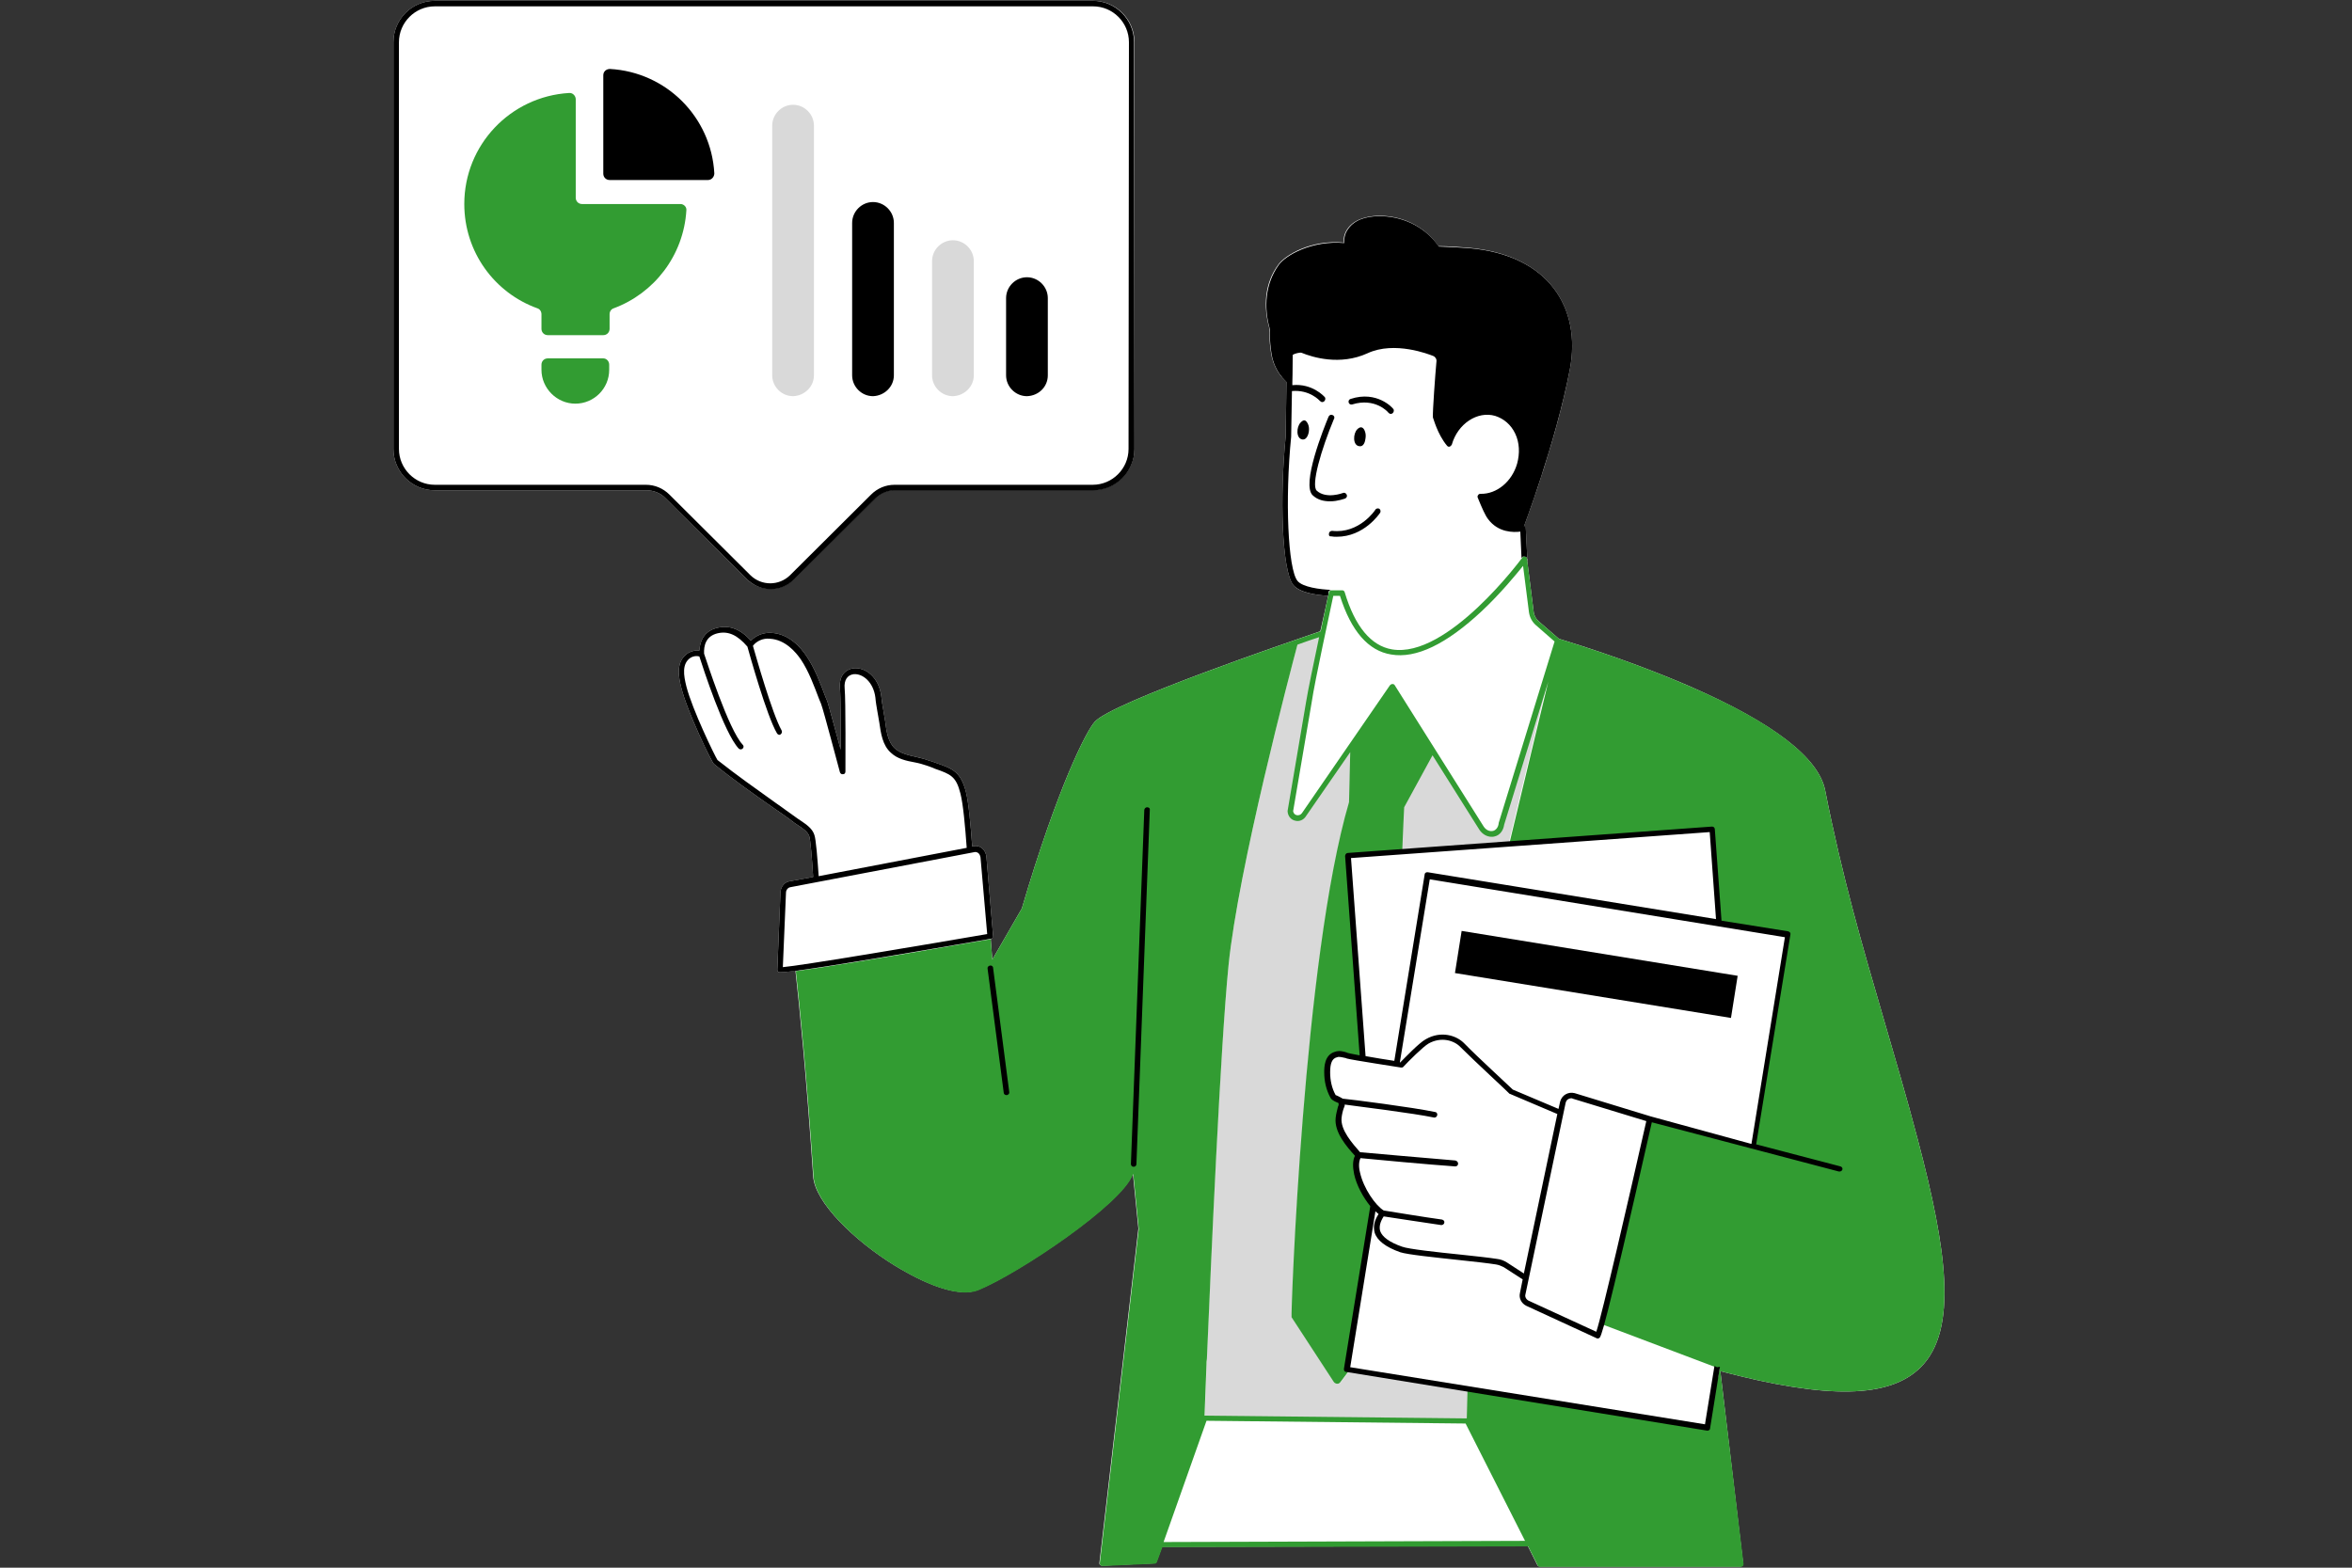 <svg xmlns="http://www.w3.org/2000/svg" xmlns:xlink="http://www.w3.org/1999/xlink" width="720" zoomAndPan="magnify" viewBox="0 0 540 360" height="480" preserveAspectRatio="xMidYMid meet" version="1.0"><rect x="0" y="0" width="540" height="360" fill="#333333" stroke="none"/><defs><clipPath id="da7c6ab5b2"><path d="M 90.328 0 L 261 0 L 261 136 L 90.328 136 Z M 90.328 0 " clip-rule="nonzero"/></clipPath><clipPath id="73a167b5fe"><path d="M 90.328 0 L 411 0 L 411 355 L 90.328 355 Z M 90.328 0 " clip-rule="nonzero"/></clipPath><clipPath id="d2788c142d"><path d="M 90.328 0 L 424 0 L 424 329 L 90.328 329 Z M 90.328 0 " clip-rule="nonzero"/></clipPath></defs><path fill="#ffffff" d="M 440.355 261.879 C 437.734 251.84 435.023 242.801 432.492 234.027 C 427.609 217.301 423 201.566 419.023 181.402 C 417.484 173.988 407.18 166.031 388.195 157.711 C 381.957 154.996 371.742 150.93 357.91 146.68 L 353.301 142.699 C 352.668 142.156 352.215 141.344 352.125 140.531 L 350.59 128.414 C 350.59 128.504 350.59 128.594 350.68 128.773 L 350.316 121.449 C 350.316 121.27 350.227 121.09 350.047 121 C 349.957 121 349.957 120.906 349.867 120.906 C 351.133 117.562 357.551 100.02 360.441 84.738 C 363.062 70.812 355.652 58.516 337.121 56.887 C 334.77 56.707 332.418 56.527 330.25 56.527 C 327.355 52.277 322.477 49.746 317.32 49.562 C 314.699 49.473 311.535 50.016 309.727 52.094 C 308.734 53.27 308.371 54.539 308.555 55.711 C 300.961 54.988 295.082 58.605 293.547 60.688 C 290.293 65.027 290.02 70.453 291.469 75.516 C 291.285 77.234 291.738 80.941 292.012 82.027 C 292.734 85.012 294.359 86.82 295.355 87.633 C 295.355 87.902 295.355 88.086 295.355 88.086 L 295.176 100.293 C 293.816 113.945 294.27 130.855 296.891 134.289 C 298.246 136.098 302.043 136.641 304.938 136.824 C 304.664 138.18 303.941 141.344 303.129 144.961 C 295.535 147.582 255.758 161.148 251.422 165.668 C 249.43 167.746 242.742 180.949 234.605 208.617 L 227.824 220.375 L 227.465 215.672 C 227.824 215.582 228.008 215.309 228.008 214.949 L 226.469 196.684 C 226.379 195.961 226.02 195.238 225.477 194.785 C 224.934 194.332 224.211 194.152 223.488 194.332 L 223.215 194.422 C 222.855 189.449 222.402 184.387 221.77 181.855 C 220.594 177.242 218.695 176.52 215.078 175.254 C 214.535 175.07 213.902 174.801 213.18 174.621 C 212.277 174.258 211.281 174.078 210.289 173.805 C 208.57 173.445 206.762 172.992 205.496 171.906 C 203.871 170.461 203.508 167.93 203.238 165.668 C 203.148 165.305 203.148 164.945 203.055 164.582 C 202.965 164.039 202.875 163.496 202.785 162.957 C 202.605 161.961 202.422 160.875 202.332 159.879 C 201.789 155.449 198.625 153.188 196.004 153.461 C 194.379 153.641 192.57 154.906 192.84 158.07 C 193.023 159.789 193.023 167.203 193.023 172.18 C 191.848 167.93 190.309 162.141 189.949 161.055 L 189.496 159.973 C 188.32 156.805 187.055 153.461 185.156 150.656 C 183.891 148.758 181.18 145.504 177.02 145.324 C 175.215 145.23 173.496 145.957 172.41 147.133 C 170.059 144.508 167.527 143.516 164.816 144.148 C 162.195 144.691 160.75 146.59 160.566 149.391 C 159.664 149.301 158.852 149.48 158.035 149.934 C 154.965 151.832 155.867 155.723 156.41 157.891 C 157.766 163.406 163.371 174.98 163.914 175.434 C 168.254 178.961 172.863 182.215 177.383 185.379 C 179.102 186.555 180.816 187.73 182.445 188.996 C 182.715 189.18 182.988 189.359 183.258 189.539 C 184.254 190.172 185.43 190.988 185.789 191.98 C 186.062 192.797 186.422 196.953 186.695 201.387 L 181.27 202.379 C 180.094 202.562 179.281 203.645 179.191 204.82 L 178.469 222.633 C 178.469 222.816 178.469 223.086 178.648 223.176 C 178.738 223.27 178.738 223.27 179.281 223.27 C 179.824 223.27 180.727 223.176 182.625 222.906 C 183.531 231.043 185.066 246.234 186.695 270.105 C 187.055 276.164 196.367 285.027 205.316 290.543 C 209.293 292.984 219.059 298.5 224.66 296.148 C 233.883 292.352 257.477 276.527 260.008 269.656 C 260.008 269.566 260.098 269.566 260.098 269.473 L 261.363 282.133 L 252.414 358.902 C 252.414 359.086 252.414 359.266 252.594 359.355 C 252.688 359.445 252.867 359.535 253.047 359.535 L 264.98 358.992 C 265.25 358.992 265.434 358.812 265.523 358.633 L 266.789 355.195 L 350.77 355.016 L 352.941 359.355 C 353.031 359.535 353.211 359.719 353.48 359.719 L 399.586 359.719 C 399.766 359.719 399.949 359.625 400.039 359.535 C 400.129 359.445 400.219 359.266 400.219 359.086 L 394.977 314.867 C 419.656 321.379 433.848 321.105 440.988 313.961 C 449.578 305.371 446.957 286.926 440.355 261.879 Z M 350.316 127.871 C 350.5 127.961 350.59 128.23 350.59 128.324 C 350.59 128.141 350.5 128.051 350.316 127.871 Z M 297.887 148.035 Z M 350.137 353.93 Z M 394.254 314.055 Z M 394.254 314.055 " fill-opacity="1" fill-rule="nonzero"/><g clip-path="url(#da7c6ab5b2)"><path fill="#ffffff" d="M 176.93 135.195 C 178.918 135.195 180.816 134.473 182.355 132.934 L 200.977 114.398 C 202.152 113.223 203.781 112.5 205.496 112.5 L 250.969 112.5 C 256.211 112.5 260.461 108.25 260.461 103.004 L 260.461 9.688 C 260.461 4.441 256.211 0.191 250.969 0.191 L 99.82 0.191 C 94.574 0.191 90.328 4.441 90.328 9.688 L 90.328 103.094 C 90.328 108.34 94.574 112.59 99.82 112.59 L 148.363 112.59 C 150.082 112.59 151.707 113.223 152.883 114.488 L 171.508 133.023 C 172.953 134.473 174.941 135.195 176.93 135.195 Z M 176.93 135.195 " fill-opacity="1" fill-rule="nonzero"/></g><g clip-path="url(#73a167b5fe)"><path fill="#ffffff" d="M 250.879 0.824 L 99.82 0.824 C 94.938 0.824 90.961 4.805 90.961 9.688 L 90.961 103.094 C 90.961 107.977 94.938 111.957 99.82 111.957 L 148.363 111.957 C 150.262 111.957 151.98 112.68 153.336 114.035 L 171.957 132.574 C 174.672 135.285 179.191 135.285 181.902 132.574 L 200.523 114.035 C 201.883 112.68 203.598 111.957 205.496 111.957 L 250.969 111.957 C 255.852 111.957 259.828 107.977 259.828 103.094 L 259.828 9.688 C 259.738 4.805 255.758 0.824 250.879 0.824 Z M 139.867 84.918 C 139.867 89.262 136.34 92.695 132.094 92.695 C 127.844 92.695 124.316 89.168 124.316 84.918 L 124.316 83.742 C 124.316 82.93 124.949 82.297 125.766 82.297 L 138.512 82.297 C 139.324 82.297 139.957 82.93 139.957 83.742 C 139.867 83.742 139.867 84.918 139.867 84.918 Z M 140.859 70.812 C 140.32 70.996 139.957 71.535 139.957 72.168 L 139.957 75.516 C 139.957 76.328 139.324 76.961 138.512 76.961 L 125.766 76.961 C 124.949 76.961 124.316 76.328 124.316 75.516 L 124.316 72.168 C 124.316 71.535 123.957 70.996 123.414 70.812 C 113.559 67.285 106.598 57.883 106.598 46.852 C 106.598 33.289 117.176 22.164 130.645 21.352 C 131.461 21.262 132.184 21.984 132.184 22.797 L 132.184 45.406 C 132.184 46.219 132.816 46.852 133.629 46.852 L 156.23 46.852 C 157.043 46.852 157.676 47.574 157.676 48.387 C 156.953 58.695 150.172 67.379 140.859 70.812 Z M 162.559 41.336 L 139.957 41.336 C 139.145 41.336 138.512 40.703 138.512 39.887 L 138.512 17.281 C 138.512 16.469 139.234 15.836 140.047 15.836 C 152.973 16.559 163.281 26.867 164.004 39.797 C 164.004 40.703 163.371 41.336 162.559 41.336 Z M 186.875 86.184 C 186.875 88.809 184.703 90.977 182.082 90.977 C 179.461 90.977 177.293 88.809 177.293 86.184 L 177.293 28.855 C 177.293 26.234 179.461 24.062 182.082 24.062 C 184.703 24.062 186.875 26.234 186.875 28.855 Z M 205.227 86.184 C 205.227 88.809 203.055 90.977 200.434 90.977 C 197.812 90.977 195.645 88.809 195.645 86.184 L 195.645 51.191 C 195.645 48.57 197.812 46.398 200.434 46.398 C 203.055 46.398 205.227 48.57 205.227 51.191 Z M 223.578 86.184 C 223.578 88.809 221.406 90.977 218.785 90.977 C 216.164 90.977 213.996 88.809 213.996 86.184 L 213.996 59.961 C 213.996 57.34 216.164 55.172 218.785 55.172 C 221.406 55.172 223.578 57.34 223.578 59.961 Z M 240.57 86.184 C 240.57 88.809 238.402 90.977 235.781 90.977 C 233.16 90.977 230.988 88.809 230.988 86.184 L 230.988 68.461 C 230.988 65.84 233.16 63.668 235.781 63.668 C 238.402 63.668 240.57 65.84 240.57 68.461 Z M 336.488 326.895 L 350.5 354.473 L 266.969 354.652 L 277.004 326.168 Z M 337.027 318.938 L 336.848 325.629 Z M 297.434 133.93 C 294.902 130.766 294.543 113.945 295.898 100.383 L 296.078 88.086 C 296.078 88.086 296.168 84.738 296.168 81.484 C 296.168 80.762 298.43 80.219 299.152 80.488 C 301.773 81.574 307.738 83.293 313.707 80.578 C 319.312 78.047 326.453 80.035 329.344 81.211 C 330.16 81.574 330.609 82.297 330.52 83.203 C 330.25 86.094 329.617 94.684 329.707 95.77 C 329.707 95.77 330.609 99.387 332.781 102.102 C 334.316 96.945 339.109 93.871 343.539 95.047 C 348.059 96.312 350.5 101.559 349.051 106.801 C 347.785 111.324 343.988 114.309 340.012 114.215 C 340.824 116.297 341.641 118.105 342.273 118.918 C 345.074 122.715 349.777 121.359 349.777 121.359 L 350.137 128.324 L 351.676 140.531 C 351.766 141.523 352.309 142.43 353.031 143.062 L 357.73 147.039 C 357.73 147.039 344.805 189.086 344.805 189.086 C 344.531 191.711 341.641 192.254 340.191 190.082 L 319.762 157.621 L 299.602 186.918 C 298.699 188.363 296.621 187.91 296.441 186.195 L 300.688 161.148 C 301.594 155.539 305.93 136.098 305.93 136.098 L 306.023 136.098 C 303.039 136.098 298.789 135.648 297.434 133.93 Z M 367.676 304.016 C 370.387 293.707 378.793 256.996 378.793 256.996 L 402.57 263.234 L 410.523 214.496 L 394.793 211.965 L 393.258 190.535 L 309.637 196.594 L 312.984 243.16 C 311.176 242.891 309.727 242.617 309.367 242.527 C 308.555 242.258 307.648 241.984 306.746 242.258 C 305.027 242.801 304.758 244.789 304.758 246.324 C 304.758 248.227 305.207 250.215 306.113 251.934 C 306.293 252.293 307.828 252.746 308.012 253.109 C 308.281 253.648 308.191 253.832 308.012 254.375 C 307.738 255.188 307.559 256 307.469 256.816 C 307.195 259.891 309.91 263.055 311.988 265.406 C 310.27 267.938 312.711 273.633 315.332 276.797 L 315.332 277.07 L 309.277 314.504 L 392.082 327.977 L 394.344 314.145 Z M 335.492 213.773 L 398.863 224.082 L 397.324 233.758 L 333.957 223.449 Z M 225.836 196.773 L 227.375 215.039 C 227.375 215.039 179.008 223.449 179.102 222.816 L 179.824 205.004 C 179.824 204.098 180.547 203.285 181.359 203.195 L 187.328 202.02 C 187.055 197.859 186.602 192.887 186.332 191.891 C 185.879 190.352 183.98 189.449 182.715 188.547 C 176.57 184.113 170.152 179.773 164.184 174.98 C 163.914 174.801 158.309 163.496 156.953 157.801 C 156.41 155.359 155.688 152.105 158.309 150.566 C 159.301 149.934 160.297 149.934 161.199 150.297 C 161.02 147.855 161.926 145.504 164.906 144.871 C 168.07 144.148 170.512 145.957 172.41 148.215 C 173.316 146.77 175.121 145.957 177.02 146.047 C 180.273 146.227 182.898 148.488 184.613 151.109 C 186.695 154.184 187.961 157.891 189.316 161.418 C 189.949 163.047 193.656 177.152 193.656 177.152 C 193.656 177.152 193.746 160.785 193.473 158.07 C 192.93 152.105 200.887 152.918 201.789 160.062 C 201.973 161.598 202.242 163.227 202.516 164.762 C 202.875 167.297 203.055 170.551 205.137 172.449 C 207.215 174.348 210.469 174.258 213 175.254 C 218.062 177.152 219.871 177.062 221.227 182.035 C 221.949 184.656 222.402 189.992 222.672 195.145 L 223.668 194.965 C 224.66 194.785 225.746 195.598 225.836 196.773 Z M 225.836 196.773 " fill-opacity="1" fill-rule="nonzero"/></g><path fill="#000000" d="M 360.441 84.738 C 357.188 101.738 349.684 121.449 349.684 121.449 C 349.684 121.449 344.984 122.809 342.184 119.008 C 341.551 118.105 340.734 116.297 339.922 114.309 C 343.809 114.398 347.695 111.414 348.961 106.891 C 350.41 101.648 347.969 96.402 343.449 95.137 C 339.02 93.871 334.227 97.035 332.691 102.191 C 330.52 99.566 329.617 95.859 329.617 95.859 C 329.527 94.777 330.16 86.184 330.43 83.293 C 330.52 82.477 330.066 81.664 329.254 81.301 C 326.273 80.035 319.219 78.047 313.617 80.668 C 307.648 83.383 301.684 81.664 299.062 80.578 C 298.43 80.309 296.168 80.852 296.078 81.574 C 296.078 84.828 295.988 88.176 295.988 88.176 C 295.988 88.176 293.094 86.277 292.102 82.117 C 291.828 81.031 291.379 77.324 291.559 75.605 C 290.113 70.633 290.473 65.117 293.637 60.777 C 295.176 58.695 301.051 55.172 308.645 55.805 C 308.555 54.539 308.824 53.363 309.82 52.188 C 311.625 50.016 314.699 49.562 317.414 49.652 C 322.566 49.836 327.445 52.367 330.34 56.617 C 332.598 56.707 334.859 56.797 337.211 56.98 C 355.652 58.516 363.062 70.812 360.441 84.738 Z M 398.953 224.082 L 335.582 213.773 L 334.047 223.449 L 397.418 233.758 Z M 138.512 17.281 L 138.512 39.887 C 138.512 40.703 139.145 41.336 139.957 41.336 L 162.559 41.336 C 163.371 41.336 164.004 40.613 164.004 39.797 C 163.281 26.867 152.973 16.559 140.047 15.836 C 139.145 15.836 138.512 16.469 138.512 17.281 Z M 205.227 86.184 L 205.227 51.191 C 205.227 48.57 203.055 46.398 200.434 46.398 C 197.812 46.398 195.645 48.57 195.645 51.191 L 195.645 86.184 C 195.645 88.809 197.812 90.977 200.434 90.977 C 203.055 90.887 205.227 88.809 205.227 86.184 Z M 240.57 86.184 L 240.57 68.461 C 240.57 65.84 238.402 63.668 235.781 63.668 C 233.16 63.668 230.988 65.84 230.988 68.461 L 230.988 86.184 C 230.988 88.809 233.16 90.977 235.781 90.977 C 238.492 90.887 240.57 88.809 240.57 86.184 Z M 240.57 86.184 " fill-opacity="1" fill-rule="nonzero"/><path fill="#d9d9d9" d="M 337.027 318.938 L 336.848 326.262 L 276.551 325.629 C 276.551 325.629 279.445 247.59 282.066 221.641 C 284.508 197.68 298.066 147.312 298.066 147.312 C 300.598 146.406 302.586 145.773 303.672 145.414 C 302.406 151.289 300.961 158.254 300.508 161.238 L 296.258 186.285 C 296.441 188.004 298.52 188.453 299.422 187.008 L 316.871 161.688 L 310.09 171.547 L 309.82 184.203 C 299.332 219.832 296.441 302.027 296.621 302.48 L 306.293 317.309 C 306.656 317.852 307.469 317.941 307.828 317.398 L 310 314.504 Z M 327.086 169.828 L 328.984 172.902 Z M 321.66 195.598 L 346.34 193.789 L 357.551 147.133 C 357.551 147.133 344.621 189.18 344.621 189.18 C 344.352 191.801 341.457 192.344 340.012 190.172 L 329.074 172.812 L 322.203 185.379 C 322.023 187.277 321.844 190.895 321.66 195.598 Z M 319.672 157.98 L 319.492 157.711 L 319.219 158.07 C 319.402 157.98 319.582 157.98 319.672 157.98 Z M 186.875 86.184 L 186.875 28.855 C 186.875 26.234 184.703 24.062 182.082 24.062 C 179.461 24.062 177.293 26.234 177.293 28.855 L 177.293 86.184 C 177.293 88.809 179.461 90.977 182.082 90.977 C 184.703 90.887 186.875 88.809 186.875 86.184 Z M 223.578 86.184 L 223.578 59.961 C 223.578 57.34 221.406 55.172 218.785 55.172 C 216.164 55.172 213.996 57.34 213.996 59.961 L 213.996 86.184 C 213.996 88.809 216.164 90.977 218.785 90.977 C 221.406 90.887 223.578 88.809 223.578 86.184 Z M 223.578 86.184 " fill-opacity="1" fill-rule="nonzero"/><path fill="#329c32" d="M 440.355 261.879 C 437.734 251.84 435.023 242.801 432.492 234.027 C 427.609 217.301 423 201.566 419.023 181.402 C 417.484 173.988 407.18 165.938 388.195 157.711 C 381.957 154.996 371.742 150.93 357.91 146.68 L 353.301 142.699 C 352.668 142.156 352.215 141.344 352.125 140.531 L 350.59 128.324 C 350.59 128.051 350.41 127.871 350.137 127.781 C 349.867 127.691 349.684 127.781 349.504 128.051 C 349.324 128.324 332.328 151.289 319.582 149.121 C 314.789 148.305 311.086 143.875 308.734 136.008 C 308.645 135.738 308.461 135.559 308.191 135.559 L 305.75 135.559 C 305.391 135.559 305.207 135.738 305.117 136.008 C 305.117 136.098 304.215 140.078 303.219 144.961 C 295.535 147.582 255.758 161.148 251.422 165.668 C 249.43 167.746 242.742 180.949 234.605 208.617 L 227.824 220.375 L 227.465 215.672 C 227.012 215.762 226.652 215.852 226.289 215.852 C 199.352 220.555 187.688 222.363 182.715 222.996 C 183.621 231.133 185.156 246.324 186.785 270.199 C 187.145 276.258 196.457 285.117 205.406 290.633 C 209.383 293.074 219.148 298.59 224.754 296.238 C 233.973 292.441 257.566 276.617 260.098 269.746 C 260.098 269.656 260.188 269.656 260.188 269.566 L 261.453 282.223 L 252.504 358.992 C 252.504 359.176 252.504 359.355 252.688 359.445 C 252.777 359.535 252.957 359.625 253.137 359.625 L 265.07 359.086 C 265.344 359.086 265.523 358.902 265.613 358.723 L 266.879 355.285 L 350.859 355.105 L 353.031 359.445 C 353.121 359.625 353.301 359.809 353.574 359.809 L 399.676 359.809 C 399.855 359.809 400.039 359.719 400.129 359.625 C 400.219 359.535 400.309 359.355 400.309 359.176 L 394.977 314.867 C 419.656 321.379 433.848 321.105 440.988 313.961 C 449.578 305.371 446.957 286.926 440.355 261.879 Z M 306.113 136.824 L 307.648 136.824 C 310.18 144.871 314.156 149.48 319.402 150.297 C 325.098 151.289 332.059 147.945 340.191 140.348 C 344.531 136.281 348.059 131.941 349.684 129.949 L 351.043 140.621 C 351.223 141.797 351.766 142.789 352.578 143.516 L 356.918 147.312 L 344.082 188.996 C 344.082 188.996 344.082 189.086 344.082 189.086 C 343.988 189.992 343.449 190.625 342.816 190.805 C 342 190.988 341.188 190.625 340.645 189.812 L 320.215 157.348 C 320.125 157.168 319.945 157.078 319.672 157.078 C 319.492 157.078 319.312 157.168 319.129 157.348 L 298.969 186.645 C 298.609 187.188 298.066 187.277 297.703 187.188 C 297.254 187.098 296.98 186.738 296.891 186.285 L 301.141 161.328 C 301.863 156.355 305.48 139.898 306.113 136.824 Z M 267.148 354.109 L 277.004 326.262 L 336.488 326.895 L 350.137 353.84 Z M 402.48 263.234 L 378.703 256.996 C 378.703 256.996 370.387 293.707 367.586 304.016 L 394.16 314.055 C 394.344 314.145 394.613 314.145 394.793 314.234 L 394.434 316.402 L 394.16 314.145 L 391.902 327.977 L 336.938 319.027 L 336.758 325.719 L 276.551 325.086 C 276.641 323.547 276.73 319.387 277.004 313.328 C 277.004 312.969 277.004 312.516 277.094 312.062 C 278.09 288.555 280.168 240.809 282.066 221.641 C 284.324 199.305 296.258 154.184 297.887 148.035 C 299.602 147.402 301.23 146.859 302.859 146.316 C 301.684 151.922 300.328 158.344 299.875 161.148 L 295.625 186.195 C 295.625 186.285 295.625 186.285 295.625 186.375 C 295.715 187.461 296.441 188.273 297.344 188.453 C 298.34 188.727 299.332 188.273 299.875 187.371 L 310 172.723 L 309.727 184.203 C 299.242 219.832 296.348 302.027 296.531 302.48 L 306.203 317.309 C 306.562 317.852 307.379 317.941 307.738 317.398 L 309.91 314.504 L 309.367 314.414 L 315.422 276.98 L 315.422 276.707 C 312.711 273.543 310.27 267.938 312.078 265.316 C 310 263.055 307.195 259.891 307.559 256.723 C 307.648 255.82 307.828 255.098 308.102 254.281 C 308.281 253.648 308.371 253.559 308.102 253.016 C 307.922 252.566 306.473 252.203 306.203 251.84 C 305.297 250.125 304.848 248.227 304.848 246.234 C 304.848 244.699 305.117 242.707 306.836 242.168 C 307.738 241.895 308.645 242.168 309.457 242.438 C 309.82 242.527 311.266 242.801 313.074 243.07 L 309.727 196.504 L 321.934 195.598 C 322.113 190.895 322.293 187.277 322.383 185.379 L 328.895 173.445 L 339.652 190.535 C 340.375 191.621 341.457 192.16 342.453 192.16 C 342.723 192.16 342.906 192.16 343.176 192.07 C 344.352 191.801 345.164 190.715 345.348 189.359 L 355.473 156.535 L 346.52 193.789 L 393.348 190.445 L 394.887 211.875 L 410.613 214.406 Z M 139.867 83.742 L 139.867 84.918 C 139.867 89.262 136.34 92.695 132.094 92.695 C 127.844 92.695 124.316 89.168 124.316 84.918 L 124.316 83.742 C 124.316 82.93 124.949 82.297 125.766 82.297 L 138.512 82.297 C 139.234 82.297 139.867 82.93 139.867 83.742 Z M 157.586 48.297 C 156.953 58.695 150.172 67.379 140.859 70.812 C 140.32 70.996 139.957 71.535 139.957 72.168 L 139.957 75.516 C 139.957 76.328 139.324 76.961 138.512 76.961 L 125.766 76.961 C 124.949 76.961 124.316 76.328 124.316 75.516 L 124.316 72.168 C 124.316 71.535 123.957 70.996 123.414 70.812 C 113.559 67.285 106.598 57.883 106.598 46.852 C 106.598 33.289 117.176 22.164 130.645 21.352 C 131.461 21.262 132.184 21.984 132.184 22.797 L 132.184 45.406 C 132.184 46.219 132.816 46.852 133.629 46.852 L 156.23 46.852 C 156.953 46.852 157.676 47.484 157.586 48.297 Z M 157.586 48.297 " fill-opacity="1" fill-rule="nonzero"/><g clip-path="url(#d2788c142d)"><path fill="#000000" d="M 260.371 9.688 C 260.371 4.441 256.121 0.191 250.879 0.191 L 99.82 0.191 C 94.574 0.191 90.328 4.441 90.328 9.688 L 90.328 103.094 C 90.328 108.34 94.574 112.59 99.82 112.59 L 148.363 112.59 C 150.082 112.59 151.707 113.223 152.883 114.488 L 171.508 133.023 C 173.043 134.473 174.941 135.285 176.93 135.285 C 178.918 135.285 180.816 134.562 182.355 133.023 L 200.977 114.488 C 202.152 113.312 203.781 112.59 205.496 112.59 L 250.969 112.59 C 256.211 112.59 260.461 108.34 260.461 103.094 Z M 259.105 103.094 C 259.105 107.617 255.398 111.324 250.879 111.324 L 205.406 111.324 C 203.328 111.324 201.43 112.137 199.984 113.582 L 181.359 132.121 C 178.828 134.562 174.852 134.562 172.32 132.121 L 153.699 113.582 C 152.25 112.137 150.352 111.324 148.273 111.324 L 99.82 111.324 C 95.301 111.324 91.594 107.617 91.594 103.094 L 91.594 9.688 C 91.594 5.164 95.301 1.457 99.82 1.457 L 250.969 1.457 C 255.488 1.457 259.195 5.164 259.195 9.688 Z M 263.984 186.012 L 260.914 267.305 C 260.914 267.664 260.641 267.938 260.281 267.938 C 259.918 267.938 259.648 267.664 259.648 267.305 L 262.719 186.012 C 262.719 185.652 263.082 185.379 263.352 185.379 C 263.805 185.379 264.078 185.652 263.984 186.012 Z M 228.008 214.949 L 226.469 196.684 C 226.379 195.961 226.02 195.238 225.477 194.785 C 224.934 194.332 224.211 194.152 223.488 194.332 L 223.215 194.422 C 222.855 189.449 222.402 184.387 221.77 181.855 C 220.594 177.242 218.695 176.52 215.078 175.254 C 214.535 175.07 213.902 174.801 213.18 174.621 C 212.277 174.258 211.281 174.078 210.289 173.805 C 208.57 173.445 206.762 172.992 205.496 171.906 C 203.871 170.461 203.508 167.93 203.238 165.668 C 203.148 165.305 203.148 164.945 203.055 164.582 C 202.965 164.039 202.875 163.496 202.785 162.957 C 202.605 161.961 202.422 160.875 202.332 159.879 C 201.789 155.449 198.625 153.188 196.004 153.461 C 194.379 153.641 192.57 154.906 192.84 158.07 C 193.023 159.789 193.023 167.203 193.023 172.18 C 191.848 167.93 190.309 162.141 189.949 161.055 L 189.496 159.973 C 188.32 156.805 187.055 153.461 185.156 150.656 C 183.891 148.758 181.18 145.504 177.02 145.324 C 175.215 145.23 173.496 145.957 172.41 147.133 C 170.059 144.508 167.527 143.516 164.816 144.148 C 162.195 144.691 160.75 146.59 160.566 149.391 C 159.664 149.301 158.852 149.48 158.035 149.934 C 154.965 151.832 155.867 155.723 156.41 157.891 C 157.766 163.406 163.371 174.98 163.914 175.434 C 168.254 178.961 172.863 182.215 177.383 185.379 C 179.102 186.555 180.816 187.73 182.445 188.996 C 182.715 189.18 182.988 189.359 183.258 189.539 C 184.254 190.172 185.43 190.988 185.789 191.98 C 186.062 192.797 186.422 196.953 186.695 201.387 L 181.27 202.379 C 180.094 202.562 179.281 203.645 179.191 204.82 L 178.469 222.633 C 178.469 222.816 178.469 223.086 178.648 223.176 C 178.738 223.27 178.828 223.27 179.281 223.27 C 181.18 223.27 189.316 222.184 227.465 215.582 C 227.824 215.582 228.098 215.309 228.008 214.949 Z M 183.98 188.547 C 183.711 188.363 183.438 188.184 183.168 188.004 C 181.449 186.828 179.824 185.562 178.105 184.387 C 173.676 181.219 169.066 177.965 164.727 174.531 C 164.094 173.535 158.941 162.957 157.586 157.621 C 156.953 155.09 156.5 152.375 158.578 151.02 C 159.211 150.656 159.934 150.566 160.566 150.746 C 161.383 153.281 166.262 168.379 169.609 171.906 C 169.699 171.996 169.879 172.09 170.059 172.09 C 170.242 172.09 170.422 171.996 170.512 171.906 C 170.785 171.637 170.785 171.273 170.512 171.004 C 167.258 167.566 162.105 151.383 161.652 150.113 C 161.562 148.305 162.016 146.047 164.816 145.414 C 167.258 144.871 169.336 145.863 171.598 148.488 C 172.051 150.113 176.027 164.402 178.379 168.379 C 178.469 168.562 178.738 168.742 178.918 168.742 C 179.008 168.742 179.102 168.742 179.191 168.652 C 179.461 168.473 179.641 168.109 179.461 167.746 C 177.293 163.949 173.496 150.477 172.863 148.305 C 173.676 147.223 175.215 146.496 176.75 146.68 C 180.273 146.859 182.715 149.754 183.891 151.473 C 185.699 154.184 186.875 157.438 188.051 160.512 L 188.5 161.598 C 189.133 163.227 192.75 177.152 192.84 177.332 C 192.93 177.605 193.203 177.875 193.562 177.785 C 193.926 177.785 194.105 177.512 194.105 177.152 C 194.105 176.52 194.195 160.785 193.926 158.07 C 193.746 156.172 194.559 154.996 196.004 154.816 C 198.086 154.637 200.523 156.625 200.977 160.152 C 201.066 161.238 201.25 162.23 201.43 163.316 C 201.52 163.859 201.609 164.402 201.699 164.855 C 201.789 165.215 201.789 165.578 201.883 165.938 C 202.242 168.379 202.605 171.184 204.594 172.902 C 206.039 174.258 208.027 174.711 210.016 175.07 C 211.012 175.254 211.914 175.523 212.73 175.797 C 213.453 176.066 214.086 176.246 214.629 176.52 C 218.242 177.785 219.508 178.238 220.504 182.215 C 221.137 184.656 221.59 189.719 221.949 194.695 L 187.961 201.203 C 187.688 197.137 187.328 192.613 186.965 191.711 C 186.512 190.262 185.156 189.359 183.98 188.547 Z M 179.734 222.094 L 180.457 205.004 C 180.457 204.371 180.906 203.828 181.449 203.734 L 223.668 195.688 C 224.027 195.598 224.301 195.688 224.57 195.871 C 224.844 196.051 225.023 196.41 225.113 196.863 L 226.652 214.496 C 209.293 217.48 183.98 221.73 179.734 222.094 Z M 228.008 222.273 L 231.715 250.758 C 231.805 251.117 231.531 251.391 231.172 251.48 C 231.172 251.48 231.082 251.48 231.082 251.48 C 230.719 251.48 230.449 251.207 230.449 250.938 L 226.742 222.453 C 226.652 222.094 226.922 221.82 227.285 221.73 C 227.645 221.641 228.008 221.91 228.008 222.273 Z M 312.078 102.461 C 310.543 102.281 310.633 99.566 311.625 98.574 C 312.441 97.758 312.984 98.211 313.254 98.754 C 313.523 99.297 313.617 99.93 313.523 100.562 C 313.434 101.469 313.074 102.641 312.078 102.461 Z M 310.453 92.875 C 310.09 92.969 309.727 92.785 309.637 92.426 C 309.547 92.062 309.727 91.703 310.09 91.609 C 316.148 89.621 319.762 93.691 319.852 93.871 C 320.125 94.145 320.035 94.594 319.762 94.867 C 319.672 94.957 319.492 95.047 319.312 95.047 C 319.129 95.047 318.949 94.957 318.77 94.777 C 318.68 94.594 315.695 91.25 310.453 92.875 Z M 300.234 97.219 C 300.508 97.758 300.598 98.395 300.508 99.027 C 300.418 99.84 299.965 101.016 299.062 100.926 C 297.523 100.742 297.613 98.031 298.609 97.035 C 299.422 96.133 299.875 96.586 300.234 97.219 Z M 306.293 96.133 C 303.309 103.277 300.961 111.414 302.316 112.68 C 304.484 114.668 308.281 113.223 308.281 113.223 C 308.645 113.043 309.004 113.223 309.188 113.582 C 309.367 113.945 309.188 114.309 308.824 114.488 C 308.734 114.488 307.195 115.121 305.391 115.121 C 304.031 115.121 302.586 114.852 301.41 113.766 C 298.699 111.324 303.941 98.301 305.027 95.68 C 305.207 95.316 305.57 95.137 305.93 95.316 C 306.293 95.41 306.473 95.859 306.293 96.133 Z M 305.117 122.535 C 305.117 122.176 305.48 121.902 305.84 121.902 C 312.078 122.625 315.785 117.109 315.785 117.02 C 315.965 116.75 316.418 116.66 316.688 116.84 C 316.961 117.02 317.051 117.473 316.871 117.742 C 316.688 118.016 313.164 123.258 306.926 123.258 C 306.473 123.258 306.113 123.258 305.66 123.168 C 305.297 123.258 305.027 122.988 305.117 122.535 Z M 422.547 267.848 L 403.203 262.781 L 411.066 214.586 C 411.156 214.227 410.887 213.953 410.523 213.863 L 395.246 211.422 L 393.711 190.445 C 393.711 190.262 393.621 190.082 393.527 189.992 C 393.438 189.902 393.258 189.812 393.078 189.812 L 309.457 195.871 C 309.094 195.871 308.824 196.23 308.824 196.594 L 312.168 242.348 C 310.812 242.074 309.727 241.895 309.457 241.805 L 309.277 241.715 C 308.461 241.441 307.469 241.172 306.473 241.535 C 304.031 242.258 304.031 245.148 304.031 246.234 C 304.031 248.316 304.484 250.305 305.48 252.113 C 305.66 252.473 306.113 252.746 306.656 253.016 C 306.836 253.109 307.289 253.289 307.289 253.289 C 307.379 253.559 307.379 253.559 307.289 253.922 L 307.195 254.102 C 307.016 254.914 306.746 255.73 306.656 256.723 C 306.293 259.98 309.188 263.324 311.086 265.406 C 310.543 266.492 310.543 267.938 310.902 269.656 C 311.445 272.188 312.984 274.988 314.609 276.98 L 308.555 314.324 C 308.555 314.504 308.555 314.688 308.645 314.777 C 308.734 314.957 308.914 315.047 309.094 315.047 L 391.902 328.52 C 391.902 328.52 391.992 328.52 391.992 328.52 C 392.082 328.52 392.262 328.52 392.355 328.43 C 392.535 328.34 392.625 328.16 392.625 327.977 L 394.887 313.871 L 394.254 313.961 L 393.621 313.691 L 391.449 327.074 L 310 313.961 L 315.785 278.156 C 316.055 278.426 316.328 278.605 316.508 278.789 C 315.516 280.324 315.242 281.68 315.605 283.039 C 316.148 284.848 318.137 286.383 321.48 287.559 C 323.109 288.102 329.254 288.734 335.129 289.367 C 338.566 289.73 341.73 290.09 343.449 290.363 C 344.082 290.453 344.715 290.723 345.254 290.996 L 349.594 293.797 L 348.961 296.965 C 348.691 298.137 349.324 299.312 350.41 299.855 L 366.5 307.27 C 366.59 307.363 366.77 307.363 366.859 307.363 C 366.953 307.363 367.043 307.363 367.133 307.27 C 367.586 307.09 368.125 306.82 379.246 257.719 L 422.188 269.023 C 422.277 269.023 422.277 269.023 422.367 269.023 C 422.637 269.023 422.91 268.84 423 268.57 C 423.09 268.297 422.91 267.938 422.547 267.848 Z M 310.18 197.043 L 392.535 191.078 L 393.98 211.059 L 327.809 200.301 C 327.629 200.301 327.445 200.301 327.355 200.391 C 327.176 200.48 327.086 200.66 327.086 200.844 L 320.125 243.613 C 318.227 243.34 315.605 242.891 313.523 242.527 Z M 345.98 289.91 C 345.254 289.457 344.531 289.188 343.719 289.098 C 342 288.824 338.746 288.465 335.312 288.102 C 329.977 287.559 323.379 286.836 321.934 286.293 C 319.039 285.297 317.32 284.031 316.871 282.676 C 316.598 281.68 316.871 280.598 317.684 279.332 C 319.582 279.602 327.629 280.867 330.883 281.32 C 330.883 281.32 330.973 281.32 330.973 281.32 C 331.242 281.32 331.605 281.047 331.605 280.777 C 331.695 280.414 331.426 280.145 331.062 280.055 C 327.629 279.602 318.859 278.156 317.684 277.973 C 315.785 276.797 313.074 272.91 312.258 269.293 C 311.898 267.848 311.988 266.762 312.352 265.949 C 314.973 266.219 328.621 267.484 334.047 267.848 C 334.047 267.848 334.047 267.848 334.137 267.848 C 334.496 267.848 334.77 267.574 334.77 267.215 C 334.77 266.852 334.496 266.582 334.137 266.492 C 328.531 266.039 314.34 264.773 312.258 264.59 C 310.543 262.602 307.738 259.527 308.012 256.723 C 308.102 255.91 308.281 255.098 308.555 254.375 L 308.645 254.191 C 308.734 254.012 308.734 253.832 308.734 253.648 C 312.078 254.102 324.555 255.641 329.254 256.633 C 329.254 256.633 329.344 256.633 329.344 256.633 C 329.617 256.633 329.887 256.453 329.977 256.09 C 330.07 255.73 329.797 255.367 329.527 255.367 C 324.375 254.281 310.27 252.473 308.281 252.293 C 308.012 252.113 307.648 251.934 307.289 251.75 C 307.105 251.66 306.746 251.48 306.656 251.48 C 305.75 249.852 305.391 248.043 305.391 246.234 C 305.391 244.156 305.84 243.07 306.926 242.801 C 307.105 242.707 307.289 242.707 307.469 242.707 C 307.922 242.707 308.461 242.891 309.004 242.98 L 309.188 243.07 C 310.453 243.434 321.211 245.059 321.66 245.148 C 321.844 245.148 322.113 245.148 322.203 244.969 C 323.379 243.703 326.723 240.359 327.988 239.633 C 330.883 238.008 333.863 238.91 335.312 240.449 C 338.566 243.703 346.52 251.027 346.52 251.117 C 346.613 251.207 346.613 251.207 346.703 251.207 L 357.551 255.82 L 349.867 292.441 Z M 366.5 305.824 L 350.949 298.68 C 350.41 298.41 350.047 297.777 350.227 297.234 L 359.449 253.289 C 359.539 252.926 359.719 252.566 360.082 252.383 C 360.262 252.293 360.531 252.203 360.715 252.203 C 360.805 252.203 360.984 252.203 361.074 252.293 L 377.98 257.449 C 373.914 275.441 367.855 301.754 366.5 305.824 Z M 378.977 256.363 L 361.527 251.027 C 360.805 250.848 360.082 250.938 359.449 251.301 C 358.816 251.66 358.363 252.293 358.184 253.016 L 357.82 254.645 L 347.336 250.215 C 346.52 249.398 339.199 242.707 336.215 239.633 C 334.406 237.734 330.793 236.652 327.355 238.641 C 325.82 239.453 322.477 242.98 321.48 243.977 C 321.48 243.977 321.391 243.977 321.391 243.977 L 328.262 201.926 L 409.801 215.219 L 402.117 262.691 Z M 304.938 136.824 C 302.133 136.641 298.336 136.098 296.891 134.289 C 294.27 130.855 293.816 113.945 295.176 100.293 L 295.355 88.086 C 295.355 88.086 295.445 84.738 295.445 81.484 C 295.445 81.211 295.535 80.852 296.078 80.488 C 296.801 79.945 298.52 79.586 299.242 79.945 C 301.5 80.852 307.469 82.75 313.344 80.035 C 320.125 76.961 328.531 80.309 329.527 80.668 C 330.609 81.121 331.152 82.207 331.062 83.293 C 330.793 86.184 330.16 94.504 330.25 95.68 C 330.34 96.043 331.062 98.574 332.508 100.742 C 334.496 96.043 339.199 93.238 343.629 94.504 C 345.98 95.137 347.879 96.855 349.051 99.207 C 350.137 101.559 350.316 104.359 349.594 106.984 C 348.328 111.324 344.805 114.488 340.918 114.852 C 341.82 117.109 342.363 118.105 342.723 118.559 C 345.164 121.902 349.324 120.816 349.504 120.816 C 349.684 120.727 349.867 120.816 350.047 120.906 C 350.227 121 350.316 121.18 350.316 121.359 L 350.68 128.684 C 350.68 128.504 350.68 128.324 350.59 128.324 C 350.59 128.234 350.59 127.961 350.316 127.871 C 350.047 127.781 349.957 127.781 349.777 127.781 C 349.594 127.781 349.504 127.961 349.504 127.961 L 349.324 128.141 L 349.051 122.082 C 347.516 122.266 343.988 122.355 341.641 119.191 C 341.008 118.375 340.285 116.75 339.289 114.309 C 339.199 114.125 339.199 113.855 339.379 113.676 C 339.469 113.492 339.652 113.402 339.922 113.402 C 343.629 113.492 347.152 110.602 348.328 106.441 C 348.961 104.09 348.871 101.648 347.879 99.566 C 346.883 97.488 345.254 96.133 343.266 95.5 C 339.199 94.324 334.68 97.309 333.324 102.102 C 333.23 102.281 333.051 102.461 332.871 102.551 C 332.598 102.641 332.418 102.551 332.238 102.371 C 329.977 99.66 329.074 95.953 328.984 95.859 C 328.984 95.859 328.984 95.77 328.984 95.77 C 328.895 94.594 329.527 85.914 329.797 83.02 C 329.887 82.477 329.527 81.934 329.074 81.754 C 328.168 81.395 320.215 78.227 313.977 81.121 C 307.648 84.016 301.32 82.027 298.879 81.031 C 298.52 80.852 297.164 81.211 296.801 81.484 C 296.801 84.738 296.711 87.992 296.711 87.992 L 296.711 88.445 C 301.32 87.992 304.031 91.066 304.125 91.16 C 304.395 91.43 304.305 91.883 304.031 92.152 C 303.941 92.242 303.762 92.336 303.582 92.336 C 303.398 92.336 303.219 92.242 303.039 92.062 C 302.949 91.973 300.688 89.441 296.621 89.801 L 296.438 100.293 C 294.992 114.852 295.715 130.676 297.887 133.387 C 299.062 134.832 303.039 135.375 305.84 135.465 C 305.75 135.465 305.66 135.465 305.66 135.465 C 305.117 135.465 305.027 135.918 305.027 135.918 Z M 304.938 136.824 " fill-opacity="1" fill-rule="nonzero"/></g></svg>